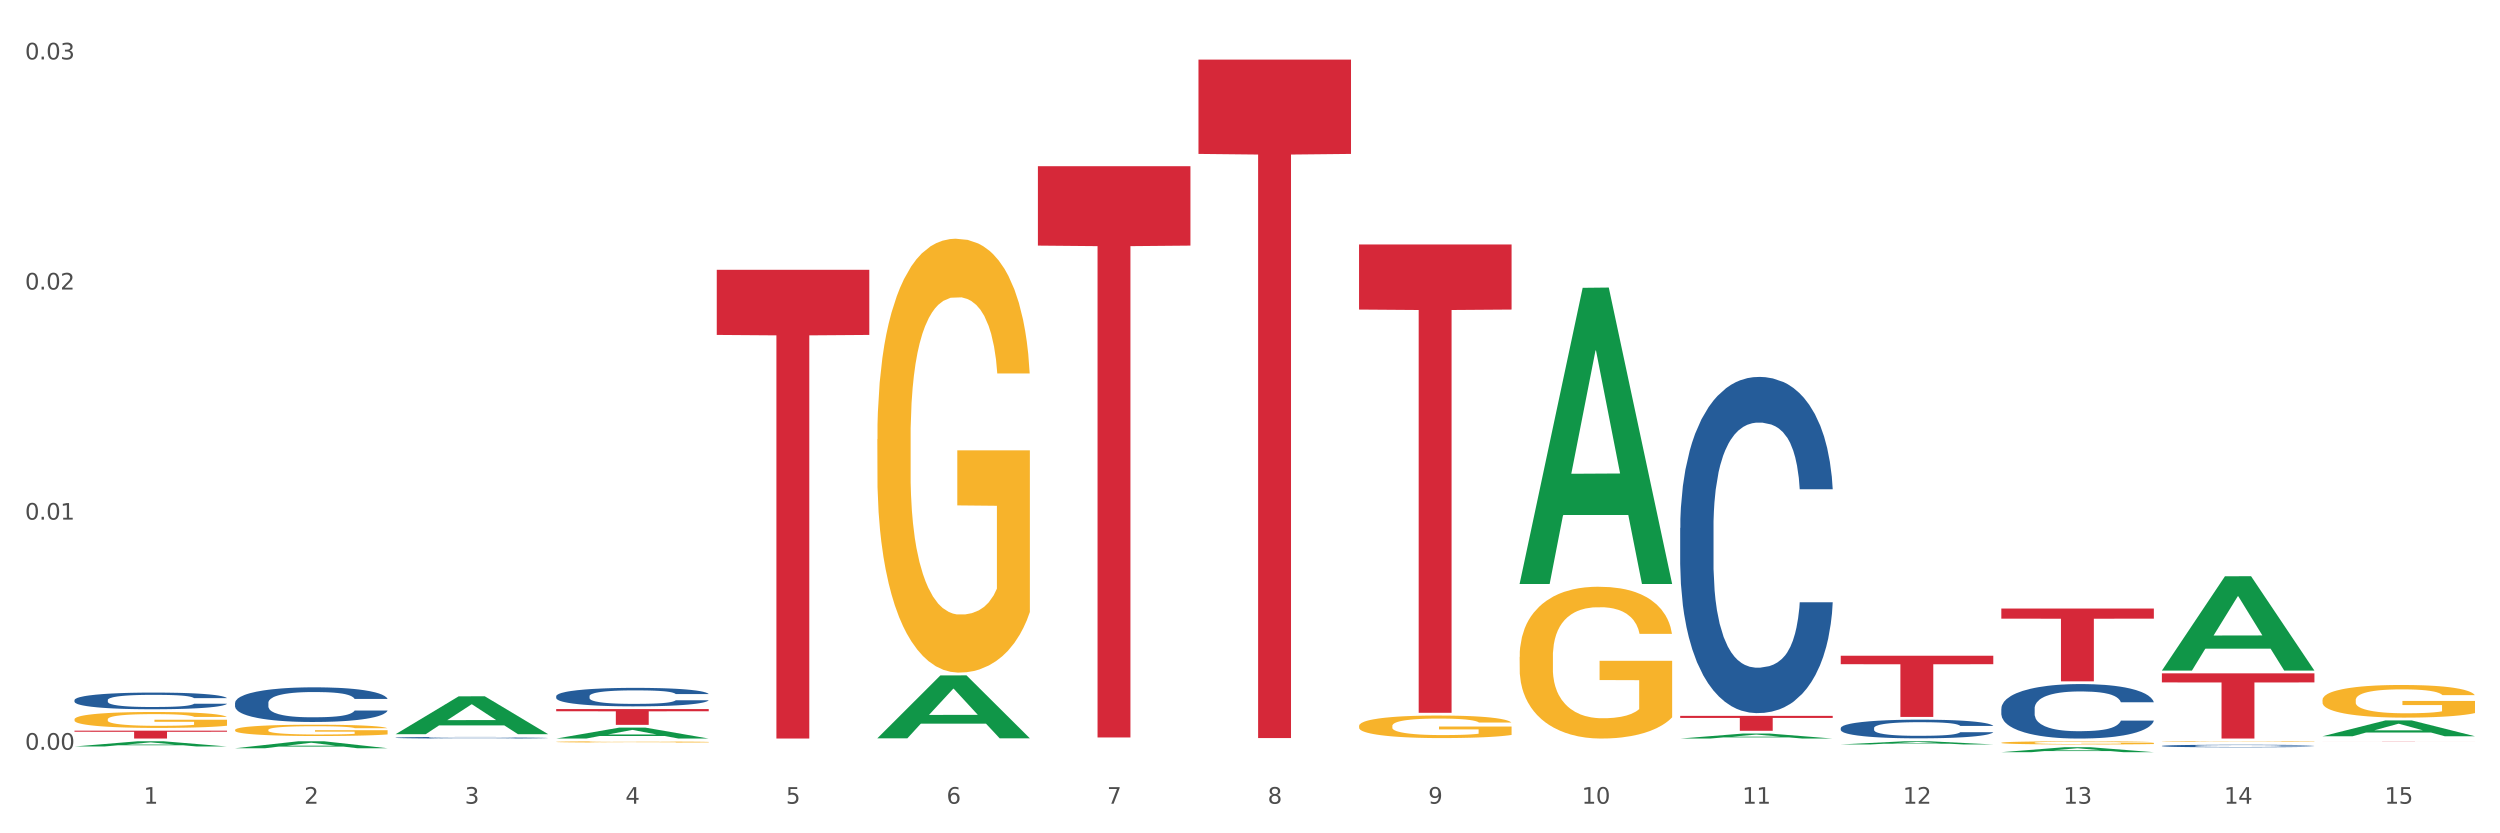 <?xml version="1.0" encoding="utf-8" standalone="no"?>
<!DOCTYPE svg PUBLIC "-//W3C//DTD SVG 1.1//EN"
  "http://www.w3.org/Graphics/SVG/1.1/DTD/svg11.dtd">
<svg xmlns:xlink="http://www.w3.org/1999/xlink" width="1080pt" height="360pt" viewBox="0 0 1080 360" xmlns="http://www.w3.org/2000/svg" version="1.1">
 <rect x="0" y="0" width="1080" height="360" fill="#333333" stroke="none"/>
 <defs>
  <style type="text/css">*{stroke-linejoin: round; stroke-linecap: butt}</style>
 </defs>
 <g id="figure_1">
  <g id="patch_1">
   <path d="M 0 360 
L 1080 360 
L 1080 0 
L 0 0 
z
" style="fill: #ffffff; stroke: #ffffff; stroke-linejoin: miter"/>
  </g>
  <g id="axes_1">
   <g id="matplotlib.axis_1">
    <g id="xtick_1">
     <g id="text_1">
      <!-- 1 -->
      <g style="fill: #4d4d4d" transform="translate(62.07 347.204) scale(0.096 -0.096)">
       <defs>
        <path id="DejaVuSans-31" d="M 794 531 
L 1825 531 
L 1825 4091 
L 703 3866 
L 703 4441 
L 1819 4666 
L 2450 4666 
L 2450 531 
L 3481 531 
L 3481 0 
L 794 0 
L 794 531 
z
" transform="scale(0.016)"/>
       </defs>
       <use xlink:href="#DejaVuSans-31"/>
      </g>
     </g>
    </g>
    <g id="xtick_2">
     <g id="text_2">
      <!-- 2 -->
      <g style="fill: #4d4d4d" transform="translate(131.436 347.204) scale(0.096 -0.096)">
       <defs>
        <path id="DejaVuSans-32" d="M 1228 531 
L 3431 531 
L 3431 0 
L 469 0 
L 469 531 
Q 828 903 1448 1529 
Q 2069 2156 2228 2338 
Q 2531 2678 2651 2914 
Q 2772 3150 2772 3378 
Q 2772 3750 2511 3984 
Q 2250 4219 1831 4219 
Q 1534 4219 1204 4116 
Q 875 4013 500 3803 
L 500 4441 
Q 881 4594 1212 4672 
Q 1544 4750 1819 4750 
Q 2544 4750 2975 4387 
Q 3406 4025 3406 3419 
Q 3406 3131 3298 2873 
Q 3191 2616 2906 2266 
Q 2828 2175 2409 1742 
Q 1991 1309 1228 531 
z
" transform="scale(0.016)"/>
       </defs>
       <use xlink:href="#DejaVuSans-32"/>
      </g>
     </g>
    </g>
    <g id="xtick_3">
     <g id="text_3">
      <!-- 3 -->
      <g style="fill: #4d4d4d" transform="translate(200.802 347.204) scale(0.096 -0.096)">
       <defs>
        <path id="DejaVuSans-33" d="M 2597 2516 
Q 3050 2419 3304 2112 
Q 3559 1806 3559 1356 
Q 3559 666 3084 287 
Q 2609 -91 1734 -91 
Q 1441 -91 1130 -33 
Q 819 25 488 141 
L 488 750 
Q 750 597 1062 519 
Q 1375 441 1716 441 
Q 2309 441 2620 675 
Q 2931 909 2931 1356 
Q 2931 1769 2642 2001 
Q 2353 2234 1838 2234 
L 1294 2234 
L 1294 2753 
L 1863 2753 
Q 2328 2753 2575 2939 
Q 2822 3125 2822 3475 
Q 2822 3834 2567 4026 
Q 2313 4219 1838 4219 
Q 1578 4219 1281 4162 
Q 984 4106 628 3988 
L 628 4550 
Q 988 4650 1302 4700 
Q 1616 4750 1894 4750 
Q 2613 4750 3031 4423 
Q 3450 4097 3450 3541 
Q 3450 3153 3228 2886 
Q 3006 2619 2597 2516 
z
" transform="scale(0.016)"/>
       </defs>
       <use xlink:href="#DejaVuSans-33"/>
      </g>
     </g>
    </g>
    <g id="xtick_4">
     <g id="text_4">
      <!-- 4 -->
      <g style="fill: #4d4d4d" transform="translate(270.169 347.204) scale(0.096 -0.096)">
       <defs>
        <path id="DejaVuSans-34" d="M 2419 4116 
L 825 1625 
L 2419 1625 
L 2419 4116 
z
M 2253 4666 
L 3047 4666 
L 3047 1625 
L 3713 1625 
L 3713 1100 
L 3047 1100 
L 3047 0 
L 2419 0 
L 2419 1100 
L 313 1100 
L 313 1709 
L 2253 4666 
z
" transform="scale(0.016)"/>
       </defs>
       <use xlink:href="#DejaVuSans-34"/>
      </g>
     </g>
    </g>
    <g id="xtick_5">
     <g id="text_5">
      <!-- 5 -->
      <g style="fill: #4d4d4d" transform="translate(339.535 347.204) scale(0.096 -0.096)">
       <defs>
        <path id="DejaVuSans-35" d="M 691 4666 
L 3169 4666 
L 3169 4134 
L 1269 4134 
L 1269 2991 
Q 1406 3038 1543 3061 
Q 1681 3084 1819 3084 
Q 2600 3084 3056 2656 
Q 3513 2228 3513 1497 
Q 3513 744 3044 326 
Q 2575 -91 1722 -91 
Q 1428 -91 1123 -41 
Q 819 9 494 109 
L 494 744 
Q 775 591 1075 516 
Q 1375 441 1709 441 
Q 2250 441 2565 725 
Q 2881 1009 2881 1497 
Q 2881 1984 2565 2268 
Q 2250 2553 1709 2553 
Q 1456 2553 1204 2497 
Q 953 2441 691 2322 
L 691 4666 
z
" transform="scale(0.016)"/>
       </defs>
       <use xlink:href="#DejaVuSans-35"/>
      </g>
     </g>
    </g>
    <g id="xtick_6">
     <g id="text_6">
      <!-- 6 -->
      <g style="fill: #4d4d4d" transform="translate(408.901 347.204) scale(0.096 -0.096)">
       <defs>
        <path id="DejaVuSans-36" d="M 2113 2584 
Q 1688 2584 1439 2293 
Q 1191 2003 1191 1497 
Q 1191 994 1439 701 
Q 1688 409 2113 409 
Q 2538 409 2786 701 
Q 3034 994 3034 1497 
Q 3034 2003 2786 2293 
Q 2538 2584 2113 2584 
z
M 3366 4563 
L 3366 3988 
Q 3128 4100 2886 4159 
Q 2644 4219 2406 4219 
Q 1781 4219 1451 3797 
Q 1122 3375 1075 2522 
Q 1259 2794 1537 2939 
Q 1816 3084 2150 3084 
Q 2853 3084 3261 2657 
Q 3669 2231 3669 1497 
Q 3669 778 3244 343 
Q 2819 -91 2113 -91 
Q 1303 -91 875 529 
Q 447 1150 447 2328 
Q 447 3434 972 4092 
Q 1497 4750 2381 4750 
Q 2619 4750 2861 4703 
Q 3103 4656 3366 4563 
z
" transform="scale(0.016)"/>
       </defs>
       <use xlink:href="#DejaVuSans-36"/>
      </g>
     </g>
    </g>
    <g id="xtick_7">
     <g id="text_7">
      <!-- 7 -->
      <g style="fill: #4d4d4d" transform="translate(478.267 347.204) scale(0.096 -0.096)">
       <defs>
        <path id="DejaVuSans-37" d="M 525 4666 
L 3525 4666 
L 3525 4397 
L 1831 0 
L 1172 0 
L 2766 4134 
L 525 4134 
L 525 4666 
z
" transform="scale(0.016)"/>
       </defs>
       <use xlink:href="#DejaVuSans-37"/>
      </g>
     </g>
    </g>
    <g id="xtick_8">
     <g id="text_8">
      <!-- 8 -->
      <g style="fill: #4d4d4d" transform="translate(547.634 347.204) scale(0.096 -0.096)">
       <defs>
        <path id="DejaVuSans-38" d="M 2034 2216 
Q 1584 2216 1326 1975 
Q 1069 1734 1069 1313 
Q 1069 891 1326 650 
Q 1584 409 2034 409 
Q 2484 409 2743 651 
Q 3003 894 3003 1313 
Q 3003 1734 2745 1975 
Q 2488 2216 2034 2216 
z
M 1403 2484 
Q 997 2584 770 2862 
Q 544 3141 544 3541 
Q 544 4100 942 4425 
Q 1341 4750 2034 4750 
Q 2731 4750 3128 4425 
Q 3525 4100 3525 3541 
Q 3525 3141 3298 2862 
Q 3072 2584 2669 2484 
Q 3125 2378 3379 2068 
Q 3634 1759 3634 1313 
Q 3634 634 3220 271 
Q 2806 -91 2034 -91 
Q 1263 -91 848 271 
Q 434 634 434 1313 
Q 434 1759 690 2068 
Q 947 2378 1403 2484 
z
M 1172 3481 
Q 1172 3119 1398 2916 
Q 1625 2713 2034 2713 
Q 2441 2713 2670 2916 
Q 2900 3119 2900 3481 
Q 2900 3844 2670 4047 
Q 2441 4250 2034 4250 
Q 1625 4250 1398 4047 
Q 1172 3844 1172 3481 
z
" transform="scale(0.016)"/>
       </defs>
       <use xlink:href="#DejaVuSans-38"/>
      </g>
     </g>
    </g>
    <g id="xtick_9">
     <g id="text_9">
      <!-- 9 -->
      <g style="fill: #4d4d4d" transform="translate(617 347.204) scale(0.096 -0.096)">
       <defs>
        <path id="DejaVuSans-39" d="M 703 97 
L 703 672 
Q 941 559 1184 500 
Q 1428 441 1663 441 
Q 2288 441 2617 861 
Q 2947 1281 2994 2138 
Q 2813 1869 2534 1725 
Q 2256 1581 1919 1581 
Q 1219 1581 811 2004 
Q 403 2428 403 3163 
Q 403 3881 828 4315 
Q 1253 4750 1959 4750 
Q 2769 4750 3195 4129 
Q 3622 3509 3622 2328 
Q 3622 1225 3098 567 
Q 2575 -91 1691 -91 
Q 1453 -91 1209 -44 
Q 966 3 703 97 
z
M 1959 2075 
Q 2384 2075 2632 2365 
Q 2881 2656 2881 3163 
Q 2881 3666 2632 3958 
Q 2384 4250 1959 4250 
Q 1534 4250 1286 3958 
Q 1038 3666 1038 3163 
Q 1038 2656 1286 2365 
Q 1534 2075 1959 2075 
z
" transform="scale(0.016)"/>
       </defs>
       <use xlink:href="#DejaVuSans-39"/>
      </g>
     </g>
    </g>
    <g id="xtick_10">
     <g id="text_10">
      <!-- 10 -->
      <g style="fill: #4d4d4d" transform="translate(683.312 347.204) scale(0.096 -0.096)">
       <defs>
        <path id="DejaVuSans-30" d="M 2034 4250 
Q 1547 4250 1301 3770 
Q 1056 3291 1056 2328 
Q 1056 1369 1301 889 
Q 1547 409 2034 409 
Q 2525 409 2770 889 
Q 3016 1369 3016 2328 
Q 3016 3291 2770 3770 
Q 2525 4250 2034 4250 
z
M 2034 4750 
Q 2819 4750 3233 4129 
Q 3647 3509 3647 2328 
Q 3647 1150 3233 529 
Q 2819 -91 2034 -91 
Q 1250 -91 836 529 
Q 422 1150 422 2328 
Q 422 3509 836 4129 
Q 1250 4750 2034 4750 
z
" transform="scale(0.016)"/>
       </defs>
       <use xlink:href="#DejaVuSans-31"/>
       <use xlink:href="#DejaVuSans-30" transform="translate(63.623 0)"/>
      </g>
     </g>
    </g>
    <g id="xtick_11">
     <g id="text_11">
      <!-- 11 -->
      <g style="fill: #4d4d4d" transform="translate(752.678 347.204) scale(0.096 -0.096)">
       <use xlink:href="#DejaVuSans-31"/>
       <use xlink:href="#DejaVuSans-31" transform="translate(63.623 0)"/>
      </g>
     </g>
    </g>
    <g id="xtick_12">
     <g id="text_12">
      <!-- 12 -->
      <g style="fill: #4d4d4d" transform="translate(822.044 347.204) scale(0.096 -0.096)">
       <use xlink:href="#DejaVuSans-31"/>
       <use xlink:href="#DejaVuSans-32" transform="translate(63.623 0)"/>
      </g>
     </g>
    </g>
    <g id="xtick_13">
     <g id="text_13">
      <!-- 13 -->
      <g style="fill: #4d4d4d" transform="translate(891.411 347.204) scale(0.096 -0.096)">
       <use xlink:href="#DejaVuSans-31"/>
       <use xlink:href="#DejaVuSans-33" transform="translate(63.623 0)"/>
      </g>
     </g>
    </g>
    <g id="xtick_14">
     <g id="text_14">
      <!-- 14 -->
      <g style="fill: #4d4d4d" transform="translate(960.777 347.204) scale(0.096 -0.096)">
       <use xlink:href="#DejaVuSans-31"/>
       <use xlink:href="#DejaVuSans-34" transform="translate(63.623 0)"/>
      </g>
     </g>
    </g>
    <g id="xtick_15">
     <g id="text_15">
      <!-- 15 -->
      <g style="fill: #4d4d4d" transform="translate(1030.143 347.204) scale(0.096 -0.096)">
       <use xlink:href="#DejaVuSans-31"/>
       <use xlink:href="#DejaVuSans-35" transform="translate(63.623 0)"/>
      </g>
     </g>
    </g>
    <g id="xtick_16"/>
    <g id="xtick_17"/>
    <g id="xtick_18"/>
    <g id="xtick_19"/>
    <g id="xtick_20"/>
    <g id="xtick_21"/>
    <g id="xtick_22"/>
    <g id="xtick_23"/>
    <g id="xtick_24"/>
    <g id="xtick_25"/>
    <g id="xtick_26"/>
    <g id="xtick_27"/>
    <g id="xtick_28"/>
    <g id="xtick_29"/>
   </g>
   <g id="matplotlib.axis_2">
    <g id="ytick_1">
     <g id="text_16">
      <!-- 0.00 -->
      <g style="fill: #4d4d4d" transform="translate(10.8 323.882) scale(0.096 -0.096)">
       <defs>
        <path id="DejaVuSans-2e" d="M 684 794 
L 1344 794 
L 1344 0 
L 684 0 
L 684 794 
z
" transform="scale(0.016)"/>
       </defs>
       <use xlink:href="#DejaVuSans-30"/>
       <use xlink:href="#DejaVuSans-2e" transform="translate(63.623 0)"/>
       <use xlink:href="#DejaVuSans-30" transform="translate(95.41 0)"/>
       <use xlink:href="#DejaVuSans-30" transform="translate(159.033 0)"/>
      </g>
     </g>
    </g>
    <g id="ytick_2">
     <g id="text_17">
      <!-- 0.01 -->
      <g style="fill: #4d4d4d" transform="translate(10.8 224.481) scale(0.096 -0.096)">
       <use xlink:href="#DejaVuSans-30"/>
       <use xlink:href="#DejaVuSans-2e" transform="translate(63.623 0)"/>
       <use xlink:href="#DejaVuSans-30" transform="translate(95.41 0)"/>
       <use xlink:href="#DejaVuSans-31" transform="translate(159.033 0)"/>
      </g>
     </g>
    </g>
    <g id="ytick_3">
     <g id="text_18">
      <!-- 0.02 -->
      <g style="fill: #4d4d4d" transform="translate(10.8 125.081) scale(0.096 -0.096)">
       <use xlink:href="#DejaVuSans-30"/>
       <use xlink:href="#DejaVuSans-2e" transform="translate(63.623 0)"/>
       <use xlink:href="#DejaVuSans-30" transform="translate(95.41 0)"/>
       <use xlink:href="#DejaVuSans-32" transform="translate(159.033 0)"/>
      </g>
     </g>
    </g>
    <g id="ytick_4">
     <g id="text_19">
      <!-- 0.03 -->
      <g style="fill: #4d4d4d" transform="translate(10.8 25.68) scale(0.096 -0.096)">
       <use xlink:href="#DejaVuSans-30"/>
       <use xlink:href="#DejaVuSans-2e" transform="translate(63.623 0)"/>
       <use xlink:href="#DejaVuSans-30" transform="translate(95.41 0)"/>
       <use xlink:href="#DejaVuSans-33" transform="translate(159.033 0)"/>
      </g>
     </g>
    </g>
    <g id="ytick_5"/>
    <g id="ytick_6"/>
    <g id="ytick_7"/>
   </g>
   <g id="PolyCollection_1">
    <path d="M 1003.302 318.056 
L 1003.37 318.049 
L 1030.544 311.206 
L 1041.822 311.2 
L 1069.2 318.068 
L 1056.156 318.068 
L 1050.246 316.469 
L 1022.188 316.469 
L 1021.984 316.495 
L 1016.278 318.068 
L 1003.302 318.068 
L 1003.302 318.056 
L 1025.721 315.515 
L 1046.713 315.508 
L 1036.319 312.664 
L 1036.183 312.651 
L 1036.047 312.67 
L 1025.653 315.508 
L 1025.721 315.515 
L 1003.302 318.056 
z
" clip-path="url(#p93c59a946f)" style="fill: #109648"/>
    <path d="M 170.907 317.153 
L 170.975 317.137 
L 198.15 300.809 
L 209.427 300.793 
L 236.805 317.183 
L 223.762 317.183 
L 217.851 313.367 
L 189.794 313.367 
L 189.59 313.428 
L 183.883 317.183 
L 170.907 317.183 
L 170.907 317.153 
L 193.326 311.089 
L 214.319 311.074 
L 203.924 304.287 
L 203.788 304.256 
L 203.653 304.302 
L 193.258 311.074 
L 193.326 311.089 
L 170.907 317.153 
z
" clip-path="url(#p93c59a946f)" style="fill: #109648"/>
    <path d="M 101.541 323.24 
L 101.609 323.237 
L 128.784 320.237 
L 140.061 320.234 
L 167.439 323.246 
L 154.395 323.246 
L 148.485 322.544 
L 120.427 322.544 
L 120.224 322.556 
L 114.517 323.246 
L 101.541 323.246 
L 101.541 323.24 
L 123.96 322.126 
L 144.952 322.123 
L 134.558 320.876 
L 134.422 320.871 
L 134.286 320.879 
L 123.892 322.123 
L 123.96 322.126 
L 101.541 323.24 
z
" clip-path="url(#p93c59a946f)" style="fill: #109648"/>
    <path d="M 32.175 322.476 
L 32.243 322.474 
L 59.417 320.236 
L 70.695 320.234 
L 98.073 322.481 
L 85.029 322.481 
L 79.119 321.958 
L 51.061 321.958 
L 50.857 321.966 
L 45.151 322.481 
L 32.175 322.481 
L 32.175 322.476 
L 54.594 321.645 
L 75.586 321.643 
L 65.192 320.713 
L 65.056 320.709 
L 64.92 320.715 
L 54.526 321.643 
L 54.594 321.645 
L 32.175 322.476 
z
" clip-path="url(#p93c59a946f)" style="fill: #109648"/>
    <path d="M 240.274 319.048 
L 240.342 319.043 
L 267.516 314.329 
L 278.793 314.325 
L 306.172 319.056 
L 293.128 319.056 
L 287.217 317.955 
L 259.16 317.955 
L 258.956 317.972 
L 253.249 319.056 
L 240.274 319.056 
L 240.274 319.048 
L 262.693 317.297 
L 283.685 317.293 
L 273.291 315.333 
L 273.155 315.324 
L 273.019 315.338 
L 262.625 317.293 
L 262.693 317.297 
L 240.274 319.048 
z
" clip-path="url(#p93c59a946f)" style="fill: #109648"/>
    <path d="M 32.175 315.648 
L 98.073 315.648 
L 98.073 316.122 
L 72.151 316.125 
L 72.151 319.056 
L 57.941 319.056 
L 57.941 316.125 
L 32.175 316.122 
L 32.175 315.651 
L 32.175 315.648 
z
" clip-path="url(#p93c59a946f)" style="fill: #d62839"/>
    <path d="M 309.64 116.548 
L 375.538 116.548 
L 375.538 144.687 
L 349.616 144.877 
L 349.616 319.036 
L 335.406 319.036 
L 335.406 144.877 
L 309.64 144.687 
L 309.64 116.738 
L 309.64 116.548 
z
" clip-path="url(#p93c59a946f)" style="fill: #d62839"/>
    <path d="M 240.274 306.33 
L 306.172 306.33 
L 306.172 307.277 
L 280.25 307.284 
L 280.25 313.147 
L 266.039 313.147 
L 266.039 307.284 
L 240.274 307.277 
L 240.274 306.337 
L 240.274 306.33 
z
" clip-path="url(#p93c59a946f)" style="fill: #d62839"/>
    <path d="M 1003.302 302.43 
L 1003.38 302.417 
L 1003.38 301.953 
L 1003.535 301.554 
L 1004.314 300.587 
L 1005.481 299.788 
L 1006.336 299.363 
L 1007.192 299.015 
L 1008.204 298.667 
L 1009.448 298.306 
L 1011.705 297.777 
L 1013.105 297.507 
L 1014.817 297.223 
L 1017.929 296.811 
L 1020.185 296.578 
L 1022.519 296.385 
L 1026.331 296.153 
L 1028.821 296.05 
L 1031.466 295.973 
L 1034.656 295.921 
L 1037.068 295.908 
L 1042.358 295.947 
L 1046.871 296.063 
L 1049.049 296.153 
L 1051.85 296.308 
L 1053.328 296.411 
L 1055.74 296.617 
L 1058.23 296.888 
L 1059.942 297.12 
L 1062.509 297.558 
L 1064.454 297.996 
L 1066.244 298.538 
L 1067.177 298.911 
L 1067.877 299.259 
L 1068.5 299.659 
L 1069.122 300.291 
L 1055.118 300.291 
L 1054.573 299.839 
L 1053.717 299.414 
L 1052.473 299.002 
L 1051.383 298.744 
L 1049.516 298.422 
L 1047.805 298.215 
L 1046.015 298.061 
L 1043.837 297.932 
L 1042.125 297.867 
L 1039.713 297.816 
L 1034.967 297.829 
L 1031.777 297.932 
L 1029.599 298.061 
L 1028.199 298.177 
L 1026.954 298.306 
L 1025.553 298.486 
L 1023.919 298.757 
L 1022.752 299.002 
L 1021.585 299.311 
L 1020.652 299.62 
L 1019.796 299.981 
L 1019.096 300.368 
L 1018.551 300.768 
L 1018.084 301.257 
L 1017.695 302.069 
L 1017.695 303.835 
L 1017.851 304.235 
L 1018.24 304.763 
L 1018.707 305.163 
L 1019.485 305.64 
L 1020.185 305.962 
L 1021.508 306.426 
L 1022.986 306.813 
L 1024.153 307.058 
L 1025.32 307.264 
L 1027.343 307.547 
L 1029.599 307.779 
L 1031.544 307.921 
L 1034.189 308.05 
L 1035.979 308.102 
L 1037.535 308.127 
L 1041.347 308.127 
L 1044.07 308.089 
L 1047.104 307.998 
L 1049.438 307.882 
L 1051.383 307.741 
L 1053.562 307.509 
L 1054.962 307.29 
L 1054.962 304.596 
L 1037.846 304.583 
L 1037.846 302.791 
L 1069.2 302.791 
L 1069.2 308.05 
L 1067.877 308.321 
L 1066.399 308.566 
L 1064.843 308.785 
L 1062.509 309.055 
L 1059.708 309.313 
L 1057.219 309.494 
L 1054.573 309.648 
L 1051.461 309.79 
L 1047.416 309.919 
L 1044.926 309.971 
L 1041.814 310.009 
L 1038.157 310.022 
L 1034.967 309.996 
L 1031.855 309.932 
L 1028.588 309.816 
L 1025.398 309.648 
L 1022.986 309.481 
L 1020.574 309.274 
L 1018.007 309.004 
L 1015.984 308.746 
L 1014.428 308.514 
L 1012.716 308.218 
L 1010.849 307.831 
L 1009.448 307.483 
L 1008.204 307.122 
L 1006.881 306.658 
L 1005.947 306.258 
L 1005.014 305.756 
L 1004.469 305.382 
L 1003.847 304.802 
L 1003.38 303.99 
L 1003.302 302.43 
z
" clip-path="url(#p93c59a946f)" style="fill: #f7b32b"/>
    <path d="M 379.006 318.91 
L 379.074 318.884 
L 406.248 291.778 
L 417.526 291.753 
L 444.904 318.961 
L 431.86 318.961 
L 425.95 312.625 
L 397.892 312.625 
L 397.689 312.727 
L 391.982 318.961 
L 379.006 318.961 
L 379.006 318.91 
L 401.425 308.844 
L 422.417 308.818 
L 412.023 297.552 
L 411.887 297.501 
L 411.751 297.577 
L 401.357 308.818 
L 401.425 308.844 
L 379.006 318.91 
z
" clip-path="url(#p93c59a946f)" style="fill: #109648"/>
    <path d="M 240.274 320.488 
L 240.351 320.487 
L 240.351 320.469 
L 240.507 320.454 
L 241.285 320.416 
L 242.452 320.385 
L 243.308 320.369 
L 244.164 320.355 
L 245.175 320.342 
L 246.42 320.327 
L 248.676 320.307 
L 250.077 320.296 
L 251.788 320.285 
L 254.9 320.269 
L 257.157 320.26 
L 259.491 320.253 
L 263.303 320.244 
L 265.793 320.24 
L 268.438 320.237 
L 271.628 320.235 
L 274.04 320.234 
L 279.33 320.236 
L 283.843 320.24 
L 286.021 320.244 
L 288.822 320.25 
L 290.3 320.254 
L 292.712 320.262 
L 295.202 320.272 
L 296.913 320.281 
L 299.481 320.298 
L 301.426 320.315 
L 303.215 320.336 
L 304.149 320.351 
L 304.849 320.365 
L 305.471 320.38 
L 306.094 320.405 
L 292.089 320.405 
L 291.545 320.387 
L 290.689 320.371 
L 289.444 320.355 
L 288.355 320.345 
L 286.488 320.332 
L 284.776 320.324 
L 282.987 320.318 
L 280.808 320.313 
L 279.097 320.31 
L 276.685 320.308 
L 271.939 320.309 
L 268.749 320.313 
L 266.571 320.318 
L 265.17 320.322 
L 263.925 320.327 
L 262.525 320.334 
L 260.891 320.345 
L 259.724 320.355 
L 258.557 320.367 
L 257.623 320.379 
L 256.768 320.393 
L 256.067 320.408 
L 255.523 320.423 
L 255.056 320.442 
L 254.667 320.474 
L 254.667 320.542 
L 254.823 320.558 
L 255.212 320.578 
L 255.678 320.594 
L 256.456 320.612 
L 257.157 320.625 
L 258.479 320.643 
L 259.957 320.658 
L 261.124 320.668 
L 262.291 320.676 
L 264.314 320.687 
L 266.571 320.696 
L 268.516 320.701 
L 271.161 320.706 
L 272.95 320.708 
L 274.506 320.709 
L 278.319 320.709 
L 281.042 320.708 
L 284.076 320.704 
L 286.41 320.7 
L 288.355 320.694 
L 290.533 320.685 
L 291.934 320.677 
L 291.934 320.572 
L 274.818 320.571 
L 274.818 320.502 
L 306.172 320.502 
L 306.172 320.706 
L 304.849 320.717 
L 303.371 320.726 
L 301.815 320.735 
L 299.481 320.745 
L 296.68 320.755 
L 294.19 320.762 
L 291.545 320.768 
L 288.433 320.774 
L 284.387 320.779 
L 281.897 320.781 
L 278.785 320.782 
L 275.129 320.783 
L 271.939 320.782 
L 268.827 320.779 
L 265.559 320.775 
L 262.369 320.768 
L 259.957 320.762 
L 257.546 320.754 
L 254.978 320.743 
L 252.955 320.733 
L 251.399 320.724 
L 249.688 320.713 
L 247.82 320.698 
L 246.42 320.684 
L 245.175 320.67 
L 243.853 320.652 
L 242.919 320.636 
L 241.985 320.617 
L 241.441 320.602 
L 240.818 320.58 
L 240.351 320.548 
L 240.274 320.488 
z
" clip-path="url(#p93c59a946f)" style="fill: #f7b32b"/>
    <path d="M 587.105 105.615 
L 653.003 105.615 
L 653.003 133.731 
L 627.081 133.921 
L 627.081 307.937 
L 612.871 307.937 
L 612.871 133.921 
L 587.105 133.731 
L 587.105 105.805 
L 587.105 105.615 
z
" clip-path="url(#p93c59a946f)" style="fill: #d62839"/>
    <path d="M 933.936 290.89 
L 999.834 290.89 
L 999.834 294.804 
L 973.912 294.83 
L 973.912 319.056 
L 959.702 319.056 
L 959.702 294.83 
L 933.936 294.804 
L 933.936 290.916 
L 933.936 290.89 
z
" clip-path="url(#p93c59a946f)" style="fill: #d62839"/>
    <path d="M 864.57 262.889 
L 930.468 262.889 
L 930.468 267.259 
L 904.546 267.289 
L 904.546 294.337 
L 890.335 294.337 
L 890.335 267.289 
L 864.57 267.259 
L 864.57 262.918 
L 864.57 262.889 
z
" clip-path="url(#p93c59a946f)" style="fill: #d62839"/>
    <path d="M 795.203 283.263 
L 861.101 283.263 
L 861.101 286.939 
L 835.179 286.964 
L 835.179 309.714 
L 820.969 309.714 
L 820.969 286.964 
L 795.203 286.939 
L 795.203 283.288 
L 795.203 283.263 
z
" clip-path="url(#p93c59a946f)" style="fill: #d62839"/>
    <path d="M 725.837 309.251 
L 791.735 309.251 
L 791.735 310.148 
L 765.813 310.154 
L 765.813 315.7 
L 751.603 315.7 
L 751.603 310.154 
L 725.837 310.148 
L 725.837 309.257 
L 725.837 309.251 
z
" clip-path="url(#p93c59a946f)" style="fill: #d62839"/>
    <path d="M 1003.302 320.234 
L 1069.2 320.234 
L 1069.2 320.244 
L 1043.278 320.244 
L 1043.278 320.306 
L 1029.068 320.306 
L 1029.068 320.244 
L 1003.302 320.244 
L 1003.302 320.234 
L 1003.302 320.234 
z
" clip-path="url(#p93c59a946f)" style="fill: #d62839"/>
    <path d="M 101.541 315.332 
L 101.619 315.328 
L 101.619 315.167 
L 101.775 315.029 
L 102.553 314.694 
L 103.72 314.417 
L 104.575 314.27 
L 105.431 314.15 
L 106.443 314.029 
L 107.688 313.904 
L 109.944 313.721 
L 111.344 313.628 
L 113.056 313.529 
L 116.168 313.387 
L 118.424 313.306 
L 120.758 313.239 
L 124.57 313.159 
L 127.06 313.123 
L 129.705 313.096 
L 132.895 313.079 
L 135.307 313.074 
L 140.598 313.088 
L 145.11 313.128 
L 147.289 313.159 
L 150.089 313.213 
L 151.568 313.248 
L 153.979 313.32 
L 156.469 313.413 
L 158.181 313.494 
L 160.748 313.645 
L 162.693 313.797 
L 164.483 313.985 
L 165.416 314.114 
L 166.117 314.234 
L 166.739 314.373 
L 167.361 314.591 
L 153.357 314.591 
L 152.812 314.435 
L 151.957 314.288 
L 150.712 314.145 
L 149.623 314.056 
L 147.755 313.944 
L 146.044 313.873 
L 144.254 313.819 
L 142.076 313.775 
L 140.364 313.753 
L 137.952 313.735 
L 133.206 313.739 
L 130.017 313.775 
L 127.838 313.819 
L 126.438 313.86 
L 125.193 313.904 
L 123.792 313.967 
L 122.159 314.06 
L 120.992 314.145 
L 119.825 314.252 
L 118.891 314.359 
L 118.035 314.484 
L 117.335 314.618 
L 116.79 314.757 
L 116.324 314.926 
L 115.935 315.207 
L 115.935 315.819 
L 116.09 315.957 
L 116.479 316.14 
L 116.946 316.278 
L 117.724 316.443 
L 118.424 316.555 
L 119.747 316.716 
L 121.225 316.85 
L 122.392 316.934 
L 123.559 317.006 
L 125.582 317.104 
L 127.838 317.184 
L 129.783 317.233 
L 132.428 317.278 
L 134.218 317.296 
L 135.774 317.305 
L 139.586 317.305 
L 142.309 317.291 
L 145.343 317.26 
L 147.678 317.22 
L 149.623 317.171 
L 151.801 317.091 
L 153.201 317.015 
L 153.201 316.082 
L 136.085 316.078 
L 136.085 315.457 
L 167.439 315.457 
L 167.439 317.278 
L 166.117 317.372 
L 164.638 317.456 
L 163.082 317.532 
L 160.748 317.626 
L 157.947 317.715 
L 155.458 317.778 
L 152.812 317.831 
L 149.7 317.88 
L 145.655 317.925 
L 143.165 317.943 
L 140.053 317.956 
L 136.396 317.961 
L 133.206 317.952 
L 130.094 317.93 
L 126.827 317.889 
L 123.637 317.831 
L 121.225 317.773 
L 118.813 317.702 
L 116.246 317.608 
L 114.223 317.519 
L 112.667 317.439 
L 110.955 317.336 
L 109.088 317.202 
L 107.688 317.082 
L 106.443 316.957 
L 105.12 316.796 
L 104.186 316.658 
L 103.253 316.484 
L 102.708 316.354 
L 102.086 316.153 
L 101.619 315.872 
L 101.541 315.332 
z
" clip-path="url(#p93c59a946f)" style="fill: #f7b32b"/>
    <path d="M 379.006 189.741 
L 379.084 189.57 
L 379.084 183.407 
L 379.24 178.1 
L 380.018 165.26 
L 381.185 154.646 
L 382.04 148.996 
L 382.896 144.374 
L 383.908 139.752 
L 385.152 134.958 
L 387.409 127.939 
L 388.809 124.344 
L 390.521 120.578 
L 393.633 115.1 
L 395.889 112.018 
L 398.223 109.45 
L 402.035 106.369 
L 404.525 104.999 
L 407.17 103.972 
L 410.36 103.287 
L 412.772 103.116 
L 418.062 103.63 
L 422.575 105.171 
L 424.753 106.369 
L 427.554 108.423 
L 429.032 109.793 
L 431.444 112.532 
L 433.934 116.127 
L 435.646 119.209 
L 438.213 125.029 
L 440.158 130.85 
L 441.948 138.04 
L 442.881 143.005 
L 443.581 147.627 
L 444.204 152.934 
L 444.826 161.323 
L 430.822 161.323 
L 430.277 155.331 
L 429.422 149.681 
L 428.177 144.203 
L 427.087 140.779 
L 425.22 136.499 
L 423.509 133.76 
L 421.719 131.706 
L 419.541 129.994 
L 417.829 129.138 
L 415.417 128.453 
L 410.671 128.624 
L 407.481 129.994 
L 405.303 131.706 
L 403.903 133.247 
L 402.658 134.958 
L 401.257 137.355 
L 399.624 140.95 
L 398.456 144.203 
L 397.289 148.312 
L 396.356 152.42 
L 395.5 157.214 
L 394.8 162.35 
L 394.255 167.657 
L 393.788 174.162 
L 393.399 184.947 
L 393.399 208.401 
L 393.555 213.708 
L 393.944 220.727 
L 394.411 226.034 
L 395.189 232.368 
L 395.889 236.648 
L 397.212 242.811 
L 398.69 247.947 
L 399.857 251.2 
L 401.024 253.939 
L 403.047 257.705 
L 405.303 260.787 
L 407.248 262.67 
L 409.893 264.382 
L 411.683 265.067 
L 413.239 265.409 
L 417.051 265.409 
L 419.774 264.895 
L 422.808 263.697 
L 425.142 262.156 
L 427.087 260.273 
L 429.266 257.192 
L 430.666 254.281 
L 430.666 218.502 
L 413.55 218.33 
L 413.55 194.534 
L 444.904 194.534 
L 444.904 264.382 
L 443.581 267.977 
L 442.103 271.23 
L 440.547 274.14 
L 438.213 277.735 
L 435.412 281.159 
L 432.923 283.556 
L 430.277 285.61 
L 427.165 287.493 
L 423.12 289.205 
L 420.63 289.89 
L 417.518 290.404 
L 413.861 290.575 
L 410.671 290.232 
L 407.559 289.376 
L 404.292 287.836 
L 401.102 285.61 
L 398.69 283.385 
L 396.278 280.645 
L 393.711 277.05 
L 391.688 273.626 
L 390.132 270.545 
L 388.42 266.607 
L 386.553 261.472 
L 385.152 256.849 
L 383.908 252.056 
L 382.585 245.893 
L 381.651 240.586 
L 380.718 233.909 
L 380.173 228.945 
L 379.551 221.241 
L 379.084 210.455 
L 379.006 189.741 
z
" clip-path="url(#p93c59a946f)" style="fill: #f7b32b"/>
    <path d="M 32.175 310.763 
L 32.253 310.757 
L 32.253 310.53 
L 32.408 310.335 
L 33.186 309.863 
L 34.353 309.473 
L 35.209 309.265 
L 36.065 309.095 
L 37.076 308.925 
L 38.321 308.749 
L 40.578 308.491 
L 41.978 308.359 
L 43.69 308.22 
L 46.802 308.019 
L 49.058 307.905 
L 51.392 307.811 
L 55.204 307.698 
L 57.694 307.647 
L 60.339 307.61 
L 63.529 307.584 
L 65.941 307.578 
L 71.231 307.597 
L 75.744 307.654 
L 77.922 307.698 
L 80.723 307.773 
L 82.201 307.824 
L 84.613 307.924 
L 87.103 308.056 
L 88.815 308.17 
L 91.382 308.384 
L 93.327 308.598 
L 95.116 308.862 
L 96.05 309.045 
L 96.75 309.215 
L 97.373 309.41 
L 97.995 309.718 
L 83.991 309.718 
L 83.446 309.498 
L 82.59 309.29 
L 81.346 309.089 
L 80.256 308.963 
L 78.389 308.805 
L 76.677 308.705 
L 74.888 308.629 
L 72.71 308.566 
L 70.998 308.535 
L 68.586 308.51 
L 63.84 308.516 
L 60.65 308.566 
L 58.472 308.629 
L 57.071 308.686 
L 55.827 308.749 
L 54.426 308.837 
L 52.792 308.969 
L 51.625 309.089 
L 50.458 309.24 
L 49.525 309.391 
L 48.669 309.567 
L 47.969 309.756 
L 47.424 309.951 
L 46.957 310.19 
L 46.568 310.587 
L 46.568 311.449 
L 46.724 311.644 
L 47.113 311.902 
L 47.58 312.097 
L 48.358 312.33 
L 49.058 312.487 
L 50.381 312.714 
L 51.859 312.903 
L 53.026 313.022 
L 54.193 313.123 
L 56.216 313.262 
L 58.472 313.375 
L 60.417 313.444 
L 63.062 313.507 
L 64.852 313.532 
L 66.408 313.545 
L 70.22 313.545 
L 72.943 313.526 
L 75.977 313.482 
L 78.311 313.425 
L 80.256 313.356 
L 82.435 313.243 
L 83.835 313.136 
L 83.835 311.82 
L 66.719 311.814 
L 66.719 310.939 
L 98.073 310.939 
L 98.073 313.507 
L 96.75 313.639 
L 95.272 313.759 
L 93.716 313.866 
L 91.382 313.998 
L 88.581 314.124 
L 86.091 314.212 
L 83.446 314.288 
L 80.334 314.357 
L 76.288 314.42 
L 73.799 314.445 
L 70.687 314.464 
L 67.03 314.47 
L 63.84 314.458 
L 60.728 314.426 
L 57.461 314.369 
L 54.271 314.288 
L 51.859 314.206 
L 49.447 314.105 
L 46.879 313.973 
L 44.857 313.847 
L 43.301 313.734 
L 41.589 313.589 
L 39.722 313.4 
L 38.321 313.23 
L 37.076 313.054 
L 35.754 312.827 
L 34.82 312.632 
L 33.887 312.387 
L 33.342 312.204 
L 32.72 311.921 
L 32.253 311.524 
L 32.175 310.763 
z
" clip-path="url(#p93c59a946f)" style="fill: #f7b32b"/>
    <path d="M 656.471 283.776 
L 656.549 283.716 
L 656.549 281.56 
L 656.704 279.703 
L 657.482 275.21 
L 658.649 271.496 
L 659.505 269.52 
L 660.361 267.902 
L 661.372 266.285 
L 662.617 264.608 
L 664.874 262.152 
L 666.274 260.894 
L 667.986 259.577 
L 671.098 257.66 
L 673.354 256.582 
L 675.688 255.683 
L 679.5 254.605 
L 681.99 254.126 
L 684.635 253.766 
L 687.825 253.527 
L 690.237 253.467 
L 695.527 253.646 
L 700.04 254.186 
L 702.218 254.605 
L 705.019 255.324 
L 706.497 255.803 
L 708.909 256.761 
L 711.399 258.019 
L 713.111 259.097 
L 715.678 261.134 
L 717.623 263.17 
L 719.412 265.686 
L 720.346 267.423 
L 721.046 269.041 
L 721.669 270.897 
L 722.291 273.833 
L 708.287 273.833 
L 707.742 271.736 
L 706.886 269.759 
L 705.642 267.843 
L 704.552 266.645 
L 702.685 265.147 
L 700.973 264.189 
L 699.184 263.47 
L 697.006 262.871 
L 695.294 262.571 
L 692.882 262.332 
L 688.136 262.392 
L 684.946 262.871 
L 682.768 263.47 
L 681.367 264.009 
L 680.123 264.608 
L 678.722 265.447 
L 677.088 266.705 
L 675.921 267.843 
L 674.754 269.28 
L 673.821 270.718 
L 672.965 272.395 
L 672.265 274.192 
L 671.72 276.049 
L 671.253 278.325 
L 670.864 282.099 
L 670.864 290.305 
L 671.02 292.162 
L 671.409 294.618 
L 671.876 296.474 
L 672.654 298.691 
L 673.354 300.188 
L 674.677 302.345 
L 676.155 304.142 
L 677.322 305.28 
L 678.489 306.238 
L 680.512 307.556 
L 682.768 308.634 
L 684.713 309.293 
L 687.358 309.892 
L 689.148 310.131 
L 690.704 310.251 
L 694.516 310.251 
L 697.239 310.072 
L 700.273 309.652 
L 702.607 309.113 
L 704.552 308.454 
L 706.731 307.376 
L 708.131 306.358 
L 708.131 293.839 
L 691.015 293.779 
L 691.015 285.453 
L 722.369 285.453 
L 722.369 309.892 
L 721.046 311.15 
L 719.568 312.288 
L 718.012 313.306 
L 715.678 314.564 
L 712.877 315.762 
L 710.387 316.601 
L 707.742 317.319 
L 704.63 317.978 
L 700.584 318.577 
L 698.095 318.817 
L 694.983 318.997 
L 691.326 319.056 
L 688.136 318.937 
L 685.024 318.637 
L 681.756 318.098 
L 678.567 317.319 
L 676.155 316.541 
L 673.743 315.582 
L 671.175 314.324 
L 669.153 313.126 
L 667.597 312.048 
L 665.885 310.671 
L 664.018 308.874 
L 662.617 307.256 
L 661.372 305.579 
L 660.05 303.423 
L 659.116 301.566 
L 658.183 299.23 
L 657.638 297.493 
L 657.016 294.797 
L 656.549 291.024 
L 656.471 283.776 
z
" clip-path="url(#p93c59a946f)" style="fill: #f7b32b"/>
    <path d="M 587.105 313.614 
L 587.183 313.605 
L 587.183 313.285 
L 587.338 313.009 
L 588.116 312.342 
L 589.283 311.791 
L 590.139 311.498 
L 590.995 311.258 
L 592.006 311.017 
L 593.251 310.768 
L 595.507 310.404 
L 596.908 310.217 
L 598.619 310.022 
L 601.731 309.737 
L 603.988 309.577 
L 606.322 309.444 
L 610.134 309.283 
L 612.624 309.212 
L 615.269 309.159 
L 618.459 309.123 
L 620.871 309.115 
L 626.161 309.141 
L 630.674 309.221 
L 632.852 309.283 
L 635.653 309.39 
L 637.131 309.461 
L 639.543 309.604 
L 642.033 309.79 
L 643.744 309.95 
L 646.312 310.253 
L 648.257 310.555 
L 650.046 310.929 
L 650.98 311.186 
L 651.68 311.426 
L 652.302 311.702 
L 652.925 312.138 
L 638.921 312.138 
L 638.376 311.827 
L 637.52 311.533 
L 636.275 311.249 
L 635.186 311.071 
L 633.319 310.848 
L 631.607 310.706 
L 629.818 310.6 
L 627.639 310.511 
L 625.928 310.466 
L 623.516 310.431 
L 618.77 310.439 
L 615.58 310.511 
L 613.402 310.6 
L 612.001 310.68 
L 610.756 310.768 
L 609.356 310.893 
L 607.722 311.08 
L 606.555 311.249 
L 605.388 311.462 
L 604.455 311.675 
L 603.599 311.924 
L 602.898 312.191 
L 602.354 312.467 
L 601.887 312.805 
L 601.498 313.365 
L 601.498 314.583 
L 601.654 314.859 
L 602.043 315.223 
L 602.509 315.499 
L 603.287 315.828 
L 603.988 316.05 
L 605.31 316.371 
L 606.789 316.637 
L 607.956 316.806 
L 609.123 316.948 
L 611.145 317.144 
L 613.402 317.304 
L 615.347 317.402 
L 617.992 317.491 
L 619.781 317.526 
L 621.337 317.544 
L 625.15 317.544 
L 627.873 317.518 
L 630.907 317.455 
L 633.241 317.375 
L 635.186 317.278 
L 637.365 317.117 
L 638.765 316.966 
L 638.765 315.108 
L 621.649 315.099 
L 621.649 313.863 
L 653.003 313.863 
L 653.003 317.491 
L 651.68 317.678 
L 650.202 317.847 
L 648.646 317.998 
L 646.312 318.185 
L 643.511 318.362 
L 641.021 318.487 
L 638.376 318.594 
L 635.264 318.691 
L 631.218 318.78 
L 628.729 318.816 
L 625.617 318.843 
L 621.96 318.851 
L 618.77 318.834 
L 615.658 318.789 
L 612.39 318.709 
L 609.2 318.594 
L 606.789 318.478 
L 604.377 318.336 
L 601.809 318.149 
L 599.786 317.971 
L 598.23 317.811 
L 596.519 317.607 
L 594.652 317.34 
L 593.251 317.1 
L 592.006 316.851 
L 590.684 316.531 
L 589.75 316.255 
L 588.816 315.908 
L 588.272 315.65 
L 587.649 315.25 
L 587.183 314.69 
L 587.105 313.614 
z
" clip-path="url(#p93c59a946f)" style="fill: #f7b32b"/>
    <path d="M 864.57 306.092 
L 864.648 306.071 
L 864.648 305.469 
L 864.881 304.652 
L 865.738 303.147 
L 866.829 302.008 
L 868.698 300.675 
L 869.711 300.116 
L 871.035 299.492 
L 873.761 298.482 
L 876.877 297.622 
L 879.058 297.149 
L 880.694 296.848 
L 884.355 296.31 
L 886.458 296.074 
L 888.639 295.88 
L 890.508 295.751 
L 893.624 295.601 
L 896.117 295.536 
L 898.999 295.515 
L 901.413 295.536 
L 904.607 295.622 
L 909.281 295.88 
L 911.072 296.031 
L 913.487 296.289 
L 915.979 296.633 
L 918.005 296.977 
L 920.341 297.471 
L 922.756 298.116 
L 925.093 298.933 
L 926.729 299.686 
L 928.053 300.481 
L 929.221 301.449 
L 930.078 302.502 
L 930.468 303.383 
L 916.213 303.383 
L 915.824 302.588 
L 915.045 301.728 
L 914.266 301.148 
L 913.409 300.675 
L 912.085 300.137 
L 910.916 299.793 
L 908.969 299.385 
L 907.177 299.127 
L 905.697 298.976 
L 903.906 298.847 
L 900.089 298.718 
L 897.363 298.718 
L 895.649 298.761 
L 893.546 298.869 
L 891.754 299.019 
L 889.651 299.277 
L 888.016 299.557 
L 886.38 299.922 
L 885.445 300.18 
L 884.043 300.653 
L 883.108 301.04 
L 881.862 301.707 
L 881.161 302.18 
L 879.915 303.405 
L 879.369 304.308 
L 879.136 304.931 
L 878.98 305.619 
L 878.98 308.973 
L 879.447 310.478 
L 879.837 311.123 
L 880.46 311.854 
L 881.628 312.8 
L 883.342 313.725 
L 885.134 314.391 
L 886.614 314.8 
L 888.016 315.101 
L 889.418 315.337 
L 891.131 315.552 
L 892.533 315.681 
L 894.637 315.81 
L 897.129 315.875 
L 899.076 315.875 
L 903.049 315.767 
L 904.841 315.66 
L 906.554 315.509 
L 908.424 315.273 
L 909.904 315.015 
L 910.76 314.821 
L 912.163 314.413 
L 913.253 313.983 
L 914.188 313.488 
L 914.811 313.058 
L 915.512 312.413 
L 916.057 311.682 
L 916.213 311.295 
L 930.468 311.295 
L 930.156 312.069 
L 929.611 312.822 
L 928.52 313.832 
L 927.663 314.413 
L 926.339 315.122 
L 924.937 315.724 
L 922.99 316.391 
L 921.198 316.885 
L 919.329 317.315 
L 917.304 317.702 
L 913.643 318.239 
L 912.318 318.39 
L 909.514 318.648 
L 907.333 318.798 
L 904.14 318.949 
L 900.868 319.035 
L 897.441 319.056 
L 894.403 319.013 
L 891.053 318.884 
L 888.95 318.755 
L 886.614 318.562 
L 883.887 318.261 
L 881.317 317.895 
L 878.902 317.465 
L 876.643 316.971 
L 874.54 316.412 
L 871.814 315.488 
L 869.789 314.585 
L 868.309 313.746 
L 867.296 313.037 
L 866.283 312.134 
L 865.738 311.51 
L 864.881 310.005 
L 864.57 308.608 
L 864.57 306.092 
z
" clip-path="url(#p93c59a946f)" style="fill: #255c99"/>
    <path d="M 933.936 322.229 
L 934.014 322.228 
L 934.014 322.2 
L 934.247 322.161 
L 935.104 322.089 
L 936.195 322.035 
L 938.064 321.971 
L 939.077 321.944 
L 940.401 321.915 
L 943.127 321.866 
L 946.243 321.825 
L 948.424 321.803 
L 950.06 321.788 
L 953.721 321.763 
L 955.824 321.752 
L 958.005 321.742 
L 959.874 321.736 
L 962.99 321.729 
L 965.483 321.726 
L 968.365 321.725 
L 970.779 321.726 
L 973.973 321.73 
L 978.647 321.742 
L 980.438 321.75 
L 982.853 321.762 
L 985.346 321.778 
L 987.371 321.795 
L 989.708 321.818 
L 992.122 321.849 
L 994.459 321.888 
L 996.095 321.924 
L 997.419 321.962 
L 998.587 322.008 
L 999.444 322.058 
L 999.834 322.1 
L 985.579 322.1 
L 985.19 322.062 
L 984.411 322.021 
L 983.632 321.994 
L 982.775 321.971 
L 981.451 321.945 
L 980.283 321.929 
L 978.335 321.909 
L 976.544 321.897 
L 975.064 321.89 
L 973.272 321.884 
L 969.455 321.878 
L 966.729 321.878 
L 965.015 321.88 
L 962.912 321.885 
L 961.121 321.892 
L 959.018 321.904 
L 957.382 321.918 
L 955.746 321.935 
L 954.811 321.947 
L 953.409 321.97 
L 952.475 321.988 
L 951.228 322.02 
L 950.527 322.043 
L 949.281 322.101 
L 948.736 322.144 
L 948.502 322.174 
L 948.346 322.207 
L 948.346 322.367 
L 948.814 322.438 
L 949.203 322.469 
L 949.826 322.504 
L 950.995 322.549 
L 952.708 322.593 
L 954.5 322.625 
L 955.98 322.644 
L 957.382 322.659 
L 958.784 322.67 
L 960.498 322.68 
L 961.9 322.687 
L 964.003 322.693 
L 966.495 322.696 
L 968.443 322.696 
L 972.415 322.691 
L 974.207 322.685 
L 975.92 322.678 
L 977.79 322.667 
L 979.27 322.655 
L 980.127 322.646 
L 981.529 322.626 
L 982.619 322.606 
L 983.554 322.582 
L 984.177 322.561 
L 984.878 322.531 
L 985.423 322.496 
L 985.579 322.477 
L 999.834 322.477 
L 999.522 322.514 
L 998.977 322.55 
L 997.886 322.598 
L 997.03 322.626 
L 995.705 322.66 
L 994.303 322.689 
L 992.356 322.72 
L 990.564 322.744 
L 988.695 322.764 
L 986.67 322.783 
L 983.009 322.809 
L 981.685 322.816 
L 978.88 322.828 
L 976.699 322.835 
L 973.506 322.842 
L 970.234 322.846 
L 966.807 322.847 
L 963.769 322.845 
L 960.42 322.839 
L 958.317 322.833 
L 955.98 322.824 
L 953.253 322.81 
L 950.683 322.792 
L 948.268 322.772 
L 946.009 322.748 
L 943.906 322.721 
L 941.18 322.677 
L 939.155 322.634 
L 937.675 322.594 
L 936.662 322.56 
L 935.65 322.517 
L 935.104 322.488 
L 934.247 322.416 
L 933.936 322.349 
L 933.936 322.229 
z
" clip-path="url(#p93c59a946f)" style="fill: #255c99"/>
    <path d="M 795.203 314.519 
L 795.281 314.512 
L 795.281 314.305 
L 795.515 314.025 
L 796.372 313.509 
L 797.462 313.118 
L 799.332 312.661 
L 800.344 312.47 
L 801.669 312.256 
L 804.395 311.909 
L 807.511 311.614 
L 809.692 311.452 
L 811.327 311.349 
L 814.988 311.164 
L 817.092 311.083 
L 819.273 311.017 
L 821.142 310.973 
L 824.258 310.921 
L 826.75 310.899 
L 829.632 310.892 
L 832.047 310.899 
L 835.241 310.929 
L 839.914 311.017 
L 841.706 311.069 
L 844.121 311.157 
L 846.613 311.275 
L 848.638 311.393 
L 850.975 311.563 
L 853.39 311.784 
L 855.727 312.064 
L 857.362 312.322 
L 858.687 312.595 
L 859.855 312.927 
L 860.712 313.288 
L 861.101 313.59 
L 846.847 313.59 
L 846.457 313.317 
L 845.678 313.022 
L 844.899 312.823 
L 844.043 312.661 
L 842.718 312.477 
L 841.55 312.359 
L 839.603 312.219 
L 837.811 312.13 
L 836.331 312.079 
L 834.54 312.034 
L 830.723 311.99 
L 827.997 311.99 
L 826.283 312.005 
L 824.18 312.042 
L 822.388 312.093 
L 820.285 312.182 
L 818.649 312.278 
L 817.014 312.403 
L 816.079 312.492 
L 814.677 312.654 
L 813.742 312.787 
L 812.496 313.015 
L 811.795 313.177 
L 810.548 313.598 
L 810.003 313.907 
L 809.77 314.121 
L 809.614 314.357 
L 809.614 315.507 
L 810.081 316.023 
L 810.471 316.244 
L 811.094 316.495 
L 812.262 316.82 
L 813.976 317.137 
L 815.767 317.365 
L 817.247 317.505 
L 818.649 317.608 
L 820.051 317.69 
L 821.765 317.763 
L 823.167 317.808 
L 825.27 317.852 
L 827.763 317.874 
L 829.71 317.874 
L 833.683 317.837 
L 835.474 317.8 
L 837.188 317.749 
L 839.057 317.667 
L 840.537 317.579 
L 841.394 317.513 
L 842.796 317.373 
L 843.887 317.225 
L 844.822 317.056 
L 845.445 316.908 
L 846.146 316.687 
L 846.691 316.436 
L 846.847 316.303 
L 861.101 316.303 
L 860.79 316.569 
L 860.245 316.827 
L 859.154 317.173 
L 858.297 317.373 
L 856.973 317.616 
L 855.571 317.822 
L 853.624 318.051 
L 851.832 318.22 
L 849.963 318.368 
L 847.937 318.501 
L 844.276 318.685 
L 842.952 318.737 
L 840.148 318.825 
L 837.967 318.877 
L 834.773 318.928 
L 831.502 318.958 
L 828.074 318.965 
L 825.037 318.95 
L 821.687 318.906 
L 819.584 318.862 
L 817.247 318.796 
L 814.521 318.692 
L 811.951 318.567 
L 809.536 318.42 
L 807.277 318.25 
L 805.174 318.058 
L 802.448 317.741 
L 800.422 317.432 
L 798.942 317.144 
L 797.93 316.901 
L 796.917 316.591 
L 796.372 316.377 
L 795.515 315.861 
L 795.203 315.382 
L 795.203 314.519 
z
" clip-path="url(#p93c59a946f)" style="fill: #255c99"/>
    <path d="M 725.837 228.084 
L 725.915 227.952 
L 725.915 224.238 
L 726.149 219.197 
L 727.006 209.911 
L 728.096 202.881 
L 729.966 194.656 
L 730.978 191.207 
L 732.302 187.36 
L 735.029 181.126 
L 738.144 175.82 
L 740.325 172.901 
L 741.961 171.044 
L 745.622 167.728 
L 747.725 166.269 
L 749.906 165.075 
L 751.776 164.279 
L 754.891 163.35 
L 757.384 162.952 
L 760.266 162.82 
L 762.681 162.952 
L 765.874 163.483 
L 770.548 165.075 
L 772.34 166.003 
L 774.754 167.595 
L 777.247 169.718 
L 779.272 171.84 
L 781.609 174.891 
L 784.024 178.871 
L 786.36 183.911 
L 787.996 188.554 
L 789.32 193.462 
L 790.489 199.432 
L 791.346 205.932 
L 791.735 211.37 
L 777.481 211.37 
L 777.091 206.462 
L 776.312 201.156 
L 775.533 197.575 
L 774.676 194.656 
L 773.352 191.34 
L 772.184 189.217 
L 770.237 186.697 
L 768.445 185.105 
L 766.965 184.177 
L 765.173 183.381 
L 761.357 182.585 
L 758.63 182.585 
L 756.917 182.85 
L 754.814 183.513 
L 753.022 184.442 
L 750.919 186.034 
L 749.283 187.758 
L 747.647 190.013 
L 746.713 191.605 
L 745.311 194.524 
L 744.376 196.911 
L 743.13 201.023 
L 742.429 203.942 
L 741.182 211.503 
L 740.637 217.074 
L 740.403 220.921 
L 740.248 225.166 
L 740.248 245.86 
L 740.715 255.145 
L 741.104 259.125 
L 741.727 263.635 
L 742.896 269.472 
L 744.61 275.176 
L 746.401 279.288 
L 747.881 281.808 
L 749.283 283.666 
L 750.685 285.125 
L 752.399 286.451 
L 753.801 287.247 
L 755.904 288.043 
L 758.397 288.441 
L 760.344 288.441 
L 764.317 287.778 
L 766.108 287.115 
L 767.822 286.186 
L 769.691 284.727 
L 771.171 283.135 
L 772.028 281.941 
L 773.43 279.421 
L 774.521 276.768 
L 775.455 273.717 
L 776.079 271.064 
L 776.78 267.084 
L 777.325 262.574 
L 777.481 260.186 
L 791.735 260.186 
L 791.424 264.962 
L 790.878 269.604 
L 789.788 275.839 
L 788.931 279.421 
L 787.607 283.798 
L 786.205 287.512 
L 784.257 291.625 
L 782.466 294.676 
L 780.596 297.329 
L 778.571 299.716 
L 774.91 303.033 
L 773.586 303.961 
L 770.782 305.553 
L 768.601 306.482 
L 765.407 307.41 
L 762.136 307.941 
L 758.708 308.074 
L 755.67 307.808 
L 752.321 307.012 
L 750.218 306.216 
L 747.881 305.023 
L 745.155 303.165 
L 742.584 300.91 
L 740.17 298.257 
L 737.911 295.206 
L 735.808 291.757 
L 733.081 286.053 
L 731.056 280.482 
L 729.576 275.309 
L 728.563 270.931 
L 727.551 265.36 
L 727.006 261.513 
L 726.149 252.227 
L 725.837 243.605 
L 725.837 228.084 
z
" clip-path="url(#p93c59a946f)" style="fill: #255c99"/>
    <path d="M 170.907 318.674 
L 170.985 318.673 
L 170.985 318.655 
L 171.219 318.631 
L 172.076 318.587 
L 173.166 318.553 
L 175.036 318.514 
L 176.048 318.497 
L 177.373 318.479 
L 180.099 318.449 
L 183.215 318.423 
L 185.396 318.41 
L 187.031 318.401 
L 190.692 318.385 
L 192.796 318.378 
L 194.977 318.372 
L 196.846 318.368 
L 199.962 318.364 
L 202.454 318.362 
L 205.336 318.361 
L 207.751 318.362 
L 210.945 318.364 
L 215.618 318.372 
L 217.41 318.377 
L 219.825 318.384 
L 222.317 318.394 
L 224.342 318.404 
L 226.679 318.419 
L 229.094 318.438 
L 231.431 318.462 
L 233.066 318.484 
L 234.391 318.508 
L 235.559 318.536 
L 236.416 318.568 
L 236.805 318.594 
L 222.551 318.594 
L 222.161 318.57 
L 221.382 318.545 
L 220.604 318.528 
L 219.747 318.514 
L 218.422 318.498 
L 217.254 318.488 
L 215.307 318.476 
L 213.515 318.468 
L 212.035 318.463 
L 210.244 318.46 
L 206.427 318.456 
L 203.701 318.456 
L 201.987 318.457 
L 199.884 318.46 
L 198.092 318.465 
L 195.989 318.472 
L 194.353 318.481 
L 192.718 318.491 
L 191.783 318.499 
L 190.381 318.513 
L 189.446 318.524 
L 188.2 318.544 
L 187.499 318.558 
L 186.252 318.594 
L 185.707 318.621 
L 185.474 318.639 
L 185.318 318.66 
L 185.318 318.759 
L 185.785 318.803 
L 186.175 318.822 
L 186.798 318.844 
L 187.966 318.872 
L 189.68 318.899 
L 191.471 318.919 
L 192.951 318.931 
L 194.353 318.94 
L 195.755 318.947 
L 197.469 318.953 
L 198.871 318.957 
L 200.974 318.961 
L 203.467 318.962 
L 205.414 318.962 
L 209.387 318.959 
L 211.178 318.956 
L 212.892 318.952 
L 214.761 318.945 
L 216.241 318.937 
L 217.098 318.931 
L 218.5 318.919 
L 219.591 318.907 
L 220.526 318.892 
L 221.149 318.879 
L 221.85 318.86 
L 222.395 318.839 
L 222.551 318.827 
L 236.805 318.827 
L 236.494 318.85 
L 235.949 318.872 
L 234.858 318.902 
L 234.001 318.919 
L 232.677 318.94 
L 231.275 318.958 
L 229.328 318.978 
L 227.536 318.992 
L 225.667 319.005 
L 223.641 319.016 
L 219.98 319.032 
L 218.656 319.037 
L 215.852 319.044 
L 213.671 319.049 
L 210.477 319.053 
L 207.206 319.056 
L 203.779 319.056 
L 200.741 319.055 
L 197.391 319.051 
L 195.288 319.048 
L 192.951 319.042 
L 190.225 319.033 
L 187.655 319.022 
L 185.24 319.009 
L 182.981 318.995 
L 180.878 318.978 
L 178.152 318.951 
L 176.126 318.924 
L 174.646 318.9 
L 173.634 318.879 
L 172.621 318.852 
L 172.076 318.834 
L 171.219 318.789 
L 170.907 318.748 
L 170.907 318.674 
z
" clip-path="url(#p93c59a946f)" style="fill: #255c99"/>
    <path d="M 240.274 300.748 
L 240.352 300.74 
L 240.352 300.536 
L 240.585 300.258 
L 241.442 299.747 
L 242.533 299.36 
L 244.402 298.907 
L 245.415 298.717 
L 246.739 298.505 
L 249.465 298.162 
L 252.581 297.87 
L 254.762 297.709 
L 256.398 297.607 
L 260.059 297.424 
L 262.162 297.344 
L 264.343 297.278 
L 266.212 297.234 
L 269.328 297.183 
L 271.821 297.161 
L 274.703 297.154 
L 277.117 297.161 
L 280.311 297.19 
L 284.985 297.278 
L 286.776 297.329 
L 289.191 297.417 
L 291.683 297.534 
L 293.709 297.651 
L 296.045 297.819 
L 298.46 298.038 
L 300.797 298.315 
L 302.433 298.571 
L 303.757 298.841 
L 304.925 299.17 
L 305.782 299.528 
L 306.172 299.827 
L 291.917 299.827 
L 291.528 299.557 
L 290.749 299.265 
L 289.97 299.068 
L 289.113 298.907 
L 287.789 298.724 
L 286.62 298.607 
L 284.673 298.469 
L 282.881 298.381 
L 281.401 298.33 
L 279.61 298.286 
L 275.793 298.242 
L 273.067 298.242 
L 271.353 298.257 
L 269.25 298.293 
L 267.458 298.344 
L 265.355 298.432 
L 263.72 298.527 
L 262.084 298.651 
L 261.149 298.739 
L 259.747 298.9 
L 258.812 299.031 
L 257.566 299.258 
L 256.865 299.418 
L 255.619 299.835 
L 255.073 300.141 
L 254.84 300.353 
L 254.684 300.587 
L 254.684 301.726 
L 255.151 302.238 
L 255.541 302.457 
L 256.164 302.705 
L 257.332 303.027 
L 259.046 303.341 
L 260.838 303.567 
L 262.318 303.706 
L 263.72 303.808 
L 265.122 303.889 
L 266.835 303.962 
L 268.237 304.005 
L 270.341 304.049 
L 272.833 304.071 
L 274.78 304.071 
L 278.753 304.035 
L 280.545 303.998 
L 282.258 303.947 
L 284.128 303.867 
L 285.608 303.779 
L 286.465 303.713 
L 287.867 303.574 
L 288.957 303.428 
L 289.892 303.26 
L 290.515 303.114 
L 291.216 302.895 
L 291.761 302.647 
L 291.917 302.515 
L 306.172 302.515 
L 305.86 302.778 
L 305.315 303.034 
L 304.224 303.377 
L 303.367 303.574 
L 302.043 303.816 
L 300.641 304.02 
L 298.694 304.246 
L 296.902 304.414 
L 295.033 304.561 
L 293.008 304.692 
L 289.347 304.875 
L 288.022 304.926 
L 285.218 305.013 
L 283.037 305.065 
L 279.844 305.116 
L 276.572 305.145 
L 273.145 305.152 
L 270.107 305.138 
L 266.757 305.094 
L 264.654 305.05 
L 262.318 304.984 
L 259.591 304.882 
L 257.021 304.758 
L 254.606 304.612 
L 252.347 304.444 
L 250.244 304.254 
L 247.518 303.94 
L 245.493 303.633 
L 244.013 303.348 
L 243 303.107 
L 241.987 302.8 
L 241.442 302.588 
L 240.585 302.077 
L 240.274 301.602 
L 240.274 300.748 
z
" clip-path="url(#p93c59a946f)" style="fill: #255c99"/>
    <path d="M 101.541 303.652 
L 101.619 303.638 
L 101.619 303.255 
L 101.853 302.736 
L 102.71 301.779 
L 103.8 301.054 
L 105.67 300.206 
L 106.682 299.851 
L 108.006 299.454 
L 110.733 298.812 
L 113.848 298.265 
L 116.029 297.964 
L 117.665 297.773 
L 121.326 297.431 
L 123.429 297.28 
L 125.61 297.157 
L 127.48 297.075 
L 130.595 296.98 
L 133.088 296.938 
L 135.97 296.925 
L 138.385 296.938 
L 141.578 296.993 
L 146.252 297.157 
L 148.044 297.253 
L 150.458 297.417 
L 152.951 297.636 
L 154.976 297.855 
L 157.313 298.169 
L 159.728 298.579 
L 162.064 299.099 
L 163.7 299.577 
L 165.024 300.083 
L 166.193 300.698 
L 167.05 301.368 
L 167.439 301.929 
L 153.185 301.929 
L 152.795 301.423 
L 152.016 300.876 
L 151.237 300.507 
L 150.38 300.206 
L 149.056 299.864 
L 147.888 299.646 
L 145.941 299.386 
L 144.149 299.222 
L 142.669 299.126 
L 140.877 299.044 
L 137.061 298.962 
L 134.334 298.962 
L 132.621 298.989 
L 130.518 299.058 
L 128.726 299.153 
L 126.623 299.318 
L 124.987 299.495 
L 123.351 299.728 
L 122.417 299.892 
L 121.015 300.193 
L 120.08 300.439 
L 118.834 300.863 
L 118.133 301.163 
L 116.886 301.943 
L 116.341 302.517 
L 116.107 302.913 
L 115.952 303.351 
L 115.952 305.484 
L 116.419 306.441 
L 116.808 306.851 
L 117.431 307.316 
L 118.6 307.918 
L 120.314 308.505 
L 122.105 308.929 
L 123.585 309.189 
L 124.987 309.381 
L 126.389 309.531 
L 128.103 309.668 
L 129.505 309.75 
L 131.608 309.832 
L 134.101 309.873 
L 136.048 309.873 
L 140.021 309.804 
L 141.812 309.736 
L 143.526 309.64 
L 145.395 309.49 
L 146.875 309.326 
L 147.732 309.203 
L 149.134 308.943 
L 150.225 308.67 
L 151.159 308.355 
L 151.783 308.082 
L 152.484 307.671 
L 153.029 307.207 
L 153.185 306.96 
L 167.439 306.96 
L 167.128 307.453 
L 166.582 307.931 
L 165.492 308.574 
L 164.635 308.943 
L 163.311 309.394 
L 161.909 309.777 
L 159.961 310.201 
L 158.17 310.515 
L 156.3 310.789 
L 154.275 311.035 
L 150.614 311.377 
L 149.29 311.472 
L 146.486 311.637 
L 144.305 311.732 
L 141.111 311.828 
L 137.84 311.883 
L 134.412 311.896 
L 131.374 311.869 
L 128.025 311.787 
L 125.922 311.705 
L 123.585 311.582 
L 120.859 311.39 
L 118.288 311.158 
L 115.874 310.885 
L 113.615 310.57 
L 111.512 310.215 
L 108.785 309.627 
L 106.76 309.052 
L 105.28 308.519 
L 104.267 308.068 
L 103.255 307.494 
L 102.71 307.097 
L 101.853 306.14 
L 101.541 305.251 
L 101.541 303.652 
z
" clip-path="url(#p93c59a946f)" style="fill: #255c99"/>
    <path d="M 32.175 302.431 
L 32.253 302.424 
L 32.253 302.24 
L 32.487 301.99 
L 33.343 301.529 
L 34.434 301.18 
L 36.303 300.772 
L 37.316 300.601 
L 38.64 300.41 
L 41.366 300.1 
L 44.482 299.837 
L 46.663 299.692 
L 48.299 299.6 
L 51.96 299.436 
L 54.063 299.363 
L 56.244 299.304 
L 58.114 299.264 
L 61.229 299.218 
L 63.722 299.199 
L 66.604 299.192 
L 69.019 299.199 
L 72.212 299.225 
L 76.886 299.304 
L 78.677 299.35 
L 81.092 299.429 
L 83.585 299.534 
L 85.61 299.64 
L 87.947 299.791 
L 90.361 299.989 
L 92.698 300.239 
L 94.334 300.469 
L 95.658 300.713 
L 96.827 301.009 
L 97.683 301.331 
L 98.073 301.601 
L 83.818 301.601 
L 83.429 301.358 
L 82.65 301.094 
L 81.871 300.917 
L 81.014 300.772 
L 79.69 300.607 
L 78.522 300.502 
L 76.574 300.377 
L 74.783 300.298 
L 73.303 300.252 
L 71.511 300.212 
L 67.694 300.173 
L 64.968 300.173 
L 63.255 300.186 
L 61.151 300.219 
L 59.36 300.265 
L 57.257 300.344 
L 55.621 300.43 
L 53.985 300.541 
L 53.05 300.62 
L 51.648 300.765 
L 50.714 300.884 
L 49.467 301.088 
L 48.766 301.233 
L 47.52 301.608 
L 46.975 301.884 
L 46.741 302.075 
L 46.585 302.286 
L 46.585 303.313 
L 47.053 303.774 
L 47.442 303.971 
L 48.065 304.195 
L 49.234 304.485 
L 50.947 304.768 
L 52.739 304.972 
L 54.219 305.097 
L 55.621 305.189 
L 57.023 305.261 
L 58.737 305.327 
L 60.139 305.367 
L 62.242 305.406 
L 64.734 305.426 
L 66.682 305.426 
L 70.654 305.393 
L 72.446 305.36 
L 74.16 305.314 
L 76.029 305.242 
L 77.509 305.163 
L 78.366 305.103 
L 79.768 304.978 
L 80.858 304.847 
L 81.793 304.695 
L 82.416 304.564 
L 83.117 304.366 
L 83.663 304.142 
L 83.818 304.024 
L 98.073 304.024 
L 97.761 304.261 
L 97.216 304.491 
L 96.126 304.801 
L 95.269 304.978 
L 93.945 305.196 
L 92.542 305.38 
L 90.595 305.584 
L 88.804 305.735 
L 86.934 305.867 
L 84.909 305.985 
L 81.248 306.15 
L 79.924 306.196 
L 77.12 306.275 
L 74.939 306.321 
L 71.745 306.367 
L 68.473 306.394 
L 65.046 306.4 
L 62.008 306.387 
L 58.659 306.348 
L 56.556 306.308 
L 54.219 306.249 
L 51.493 306.157 
L 48.922 306.045 
L 46.507 305.913 
L 44.248 305.762 
L 42.145 305.59 
L 39.419 305.307 
L 37.394 305.031 
L 35.914 304.774 
L 34.901 304.557 
L 33.889 304.281 
L 33.343 304.09 
L 32.487 303.629 
L 32.175 303.201 
L 32.175 302.431 
z
" clip-path="url(#p93c59a946f)" style="fill: #255c99"/>
    <path d="M 933.936 320.379 
L 934.014 320.379 
L 934.014 320.368 
L 934.169 320.359 
L 934.947 320.338 
L 936.114 320.32 
L 936.97 320.311 
L 937.826 320.303 
L 938.837 320.295 
L 940.082 320.287 
L 942.338 320.276 
L 943.739 320.27 
L 945.45 320.263 
L 948.563 320.254 
L 950.819 320.249 
L 953.153 320.245 
L 956.965 320.24 
L 959.455 320.237 
L 962.1 320.236 
L 965.29 320.235 
L 967.702 320.234 
L 972.992 320.235 
L 977.505 320.238 
L 979.683 320.24 
L 982.484 320.243 
L 983.962 320.245 
L 986.374 320.25 
L 988.864 320.256 
L 990.575 320.261 
L 993.143 320.271 
L 995.088 320.281 
L 996.877 320.293 
L 997.811 320.301 
L 998.511 320.309 
L 999.134 320.317 
L 999.756 320.331 
L 985.752 320.331 
L 985.207 320.321 
L 984.351 320.312 
L 983.106 320.303 
L 982.017 320.297 
L 980.15 320.29 
L 978.438 320.285 
L 976.649 320.282 
L 974.47 320.279 
L 972.759 320.278 
L 970.347 320.277 
L 965.601 320.277 
L 962.411 320.279 
L 960.233 320.282 
L 958.832 320.285 
L 957.588 320.287 
L 956.187 320.291 
L 954.553 320.297 
L 953.386 320.303 
L 952.219 320.31 
L 951.286 320.317 
L 950.43 320.325 
L 949.73 320.333 
L 949.185 320.342 
L 948.718 320.353 
L 948.329 320.371 
L 948.329 320.41 
L 948.485 320.419 
L 948.874 320.431 
L 949.341 320.439 
L 950.119 320.45 
L 950.819 320.457 
L 952.141 320.467 
L 953.62 320.476 
L 954.787 320.481 
L 955.954 320.486 
L 957.977 320.492 
L 960.233 320.497 
L 962.178 320.5 
L 964.823 320.503 
L 966.613 320.504 
L 968.169 320.505 
L 971.981 320.505 
L 974.704 320.504 
L 977.738 320.502 
L 980.072 320.5 
L 982.017 320.496 
L 984.196 320.491 
L 985.596 320.486 
L 985.596 320.427 
L 968.48 320.427 
L 968.48 320.387 
L 999.834 320.387 
L 999.834 320.503 
L 998.511 320.509 
L 997.033 320.515 
L 995.477 320.52 
L 993.143 320.526 
L 990.342 320.531 
L 987.852 320.535 
L 985.207 320.539 
L 982.095 320.542 
L 978.049 320.545 
L 975.56 320.546 
L 972.448 320.547 
L 968.791 320.547 
L 965.601 320.546 
L 962.489 320.545 
L 959.221 320.542 
L 956.032 320.539 
L 953.62 320.535 
L 951.208 320.53 
L 948.64 320.524 
L 946.618 320.519 
L 945.061 320.514 
L 943.35 320.507 
L 941.483 320.498 
L 940.082 320.491 
L 938.837 320.483 
L 937.515 320.473 
L 936.581 320.464 
L 935.648 320.453 
L 935.103 320.444 
L 934.48 320.431 
L 934.014 320.413 
L 933.936 320.379 
z
" clip-path="url(#p93c59a946f)" style="fill: #f7b32b"/>
    <path d="M 864.57 320.871 
L 864.647 320.87 
L 864.647 320.825 
L 864.803 320.786 
L 865.581 320.691 
L 866.748 320.613 
L 867.604 320.572 
L 868.46 320.538 
L 869.471 320.504 
L 870.716 320.468 
L 872.972 320.417 
L 874.373 320.39 
L 876.084 320.363 
L 879.196 320.322 
L 881.453 320.3 
L 883.787 320.281 
L 887.599 320.258 
L 890.089 320.248 
L 892.734 320.241 
L 895.924 320.236 
L 898.336 320.234 
L 903.626 320.238 
L 908.139 320.249 
L 910.317 320.258 
L 913.118 320.273 
L 914.596 320.283 
L 917.008 320.304 
L 919.498 320.33 
L 921.209 320.353 
L 923.777 320.395 
L 925.722 320.438 
L 927.511 320.491 
L 928.445 320.528 
L 929.145 320.562 
L 929.767 320.601 
L 930.39 320.662 
L 916.385 320.662 
L 915.841 320.618 
L 914.985 320.577 
L 913.74 320.536 
L 912.651 320.511 
L 910.784 320.48 
L 909.072 320.46 
L 907.283 320.445 
L 905.104 320.432 
L 903.393 320.426 
L 900.981 320.421 
L 896.235 320.422 
L 893.045 320.432 
L 890.867 320.445 
L 889.466 320.456 
L 888.221 320.468 
L 886.821 320.486 
L 885.187 320.513 
L 884.02 320.536 
L 882.853 320.567 
L 881.919 320.597 
L 881.064 320.632 
L 880.363 320.67 
L 879.819 320.709 
L 879.352 320.757 
L 878.963 320.836 
L 878.963 321.008 
L 879.119 321.047 
L 879.508 321.099 
L 879.974 321.138 
L 880.752 321.185 
L 881.453 321.216 
L 882.775 321.261 
L 884.253 321.299 
L 885.42 321.323 
L 886.587 321.343 
L 888.61 321.371 
L 890.867 321.394 
L 892.812 321.408 
L 895.457 321.42 
L 897.246 321.425 
L 898.802 321.428 
L 902.615 321.428 
L 905.338 321.424 
L 908.372 321.415 
L 910.706 321.404 
L 912.651 321.39 
L 914.829 321.367 
L 916.23 321.346 
L 916.23 321.083 
L 899.114 321.081 
L 899.114 320.907 
L 930.468 320.907 
L 930.468 321.42 
L 929.145 321.447 
L 927.667 321.47 
L 926.111 321.492 
L 923.777 321.518 
L 920.976 321.543 
L 918.486 321.561 
L 915.841 321.576 
L 912.729 321.59 
L 908.683 321.603 
L 906.193 321.608 
L 903.081 321.611 
L 899.425 321.613 
L 896.235 321.61 
L 893.123 321.604 
L 889.855 321.593 
L 886.665 321.576 
L 884.253 321.56 
L 881.842 321.54 
L 879.274 321.513 
L 877.251 321.488 
L 875.695 321.465 
L 873.984 321.436 
L 872.116 321.399 
L 870.716 321.365 
L 869.471 321.329 
L 868.149 321.284 
L 867.215 321.245 
L 866.281 321.196 
L 865.737 321.16 
L 865.114 321.103 
L 864.647 321.024 
L 864.57 320.871 
z
" clip-path="url(#p93c59a946f)" style="fill: #f7b32b"/>
    <path d="M 517.739 25.759 
L 583.636 25.759 
L 583.636 66.489 
L 557.715 66.764 
L 557.715 318.847 
L 543.504 318.847 
L 543.504 66.764 
L 517.739 66.489 
L 517.739 26.035 
L 517.739 25.759 
z
" clip-path="url(#p93c59a946f)" style="fill: #d62839"/>
    <path d="M 656.471 252.048 
L 656.539 251.928 
L 683.713 124.338 
L 694.991 124.218 
L 722.369 252.289 
L 709.325 252.289 
L 703.415 222.466 
L 675.357 222.466 
L 675.153 222.947 
L 669.447 252.289 
L 656.471 252.289 
L 656.471 252.048 
L 678.89 204.668 
L 699.882 204.548 
L 689.488 151.516 
L 689.352 151.275 
L 689.216 151.636 
L 678.822 204.548 
L 678.89 204.668 
L 656.471 252.048 
z
" clip-path="url(#p93c59a946f)" style="fill: #109648"/>
    <path d="M 448.372 71.807 
L 514.27 71.807 
L 514.27 106.102 
L 488.348 106.334 
L 488.348 318.593 
L 474.138 318.593 
L 474.138 106.334 
L 448.372 106.102 
L 448.372 72.039 
L 448.372 71.807 
z
" clip-path="url(#p93c59a946f)" style="fill: #d62839"/>
    <path d="M 725.837 319.052 
L 725.905 319.05 
L 753.08 316.88 
L 764.357 316.878 
L 791.735 319.056 
L 778.691 319.056 
L 772.781 318.549 
L 744.723 318.549 
L 744.52 318.557 
L 738.813 319.056 
L 725.837 319.056 
L 725.837 319.052 
L 748.256 318.247 
L 769.248 318.244 
L 758.854 317.342 
L 758.718 317.338 
L 758.582 317.345 
L 748.188 318.244 
L 748.256 318.247 
L 725.837 319.052 
z
" clip-path="url(#p93c59a946f)" style="fill: #109648"/>
    <path d="M 933.936 289.635 
L 934.004 289.597 
L 961.178 248.953 
L 972.456 248.914 
L 999.834 289.712 
L 986.79 289.712 
L 980.88 280.211 
L 952.822 280.211 
L 952.618 280.365 
L 946.912 289.712 
L 933.936 289.712 
L 933.936 289.635 
L 956.355 274.542 
L 977.347 274.504 
L 966.953 257.61 
L 966.817 257.533 
L 966.681 257.648 
L 956.287 274.504 
L 956.355 274.542 
L 933.936 289.635 
z
" clip-path="url(#p93c59a946f)" style="fill: #109648"/>
    <path d="M 864.57 324.945 
L 864.638 324.943 
L 891.812 322.793 
L 903.089 322.791 
L 930.468 324.95 
L 917.424 324.95 
L 911.513 324.447 
L 883.456 324.447 
L 883.252 324.455 
L 877.545 324.95 
L 864.57 324.95 
L 864.57 324.945 
L 886.989 324.147 
L 907.981 324.145 
L 897.587 323.251 
L 897.451 323.247 
L 897.315 323.253 
L 886.921 324.145 
L 886.989 324.147 
L 864.57 324.945 
z
" clip-path="url(#p93c59a946f)" style="fill: #109648"/>
    <path d="M 795.203 321.599 
L 795.271 321.598 
L 822.446 320.236 
L 833.723 320.234 
L 861.101 321.602 
L 848.058 321.602 
L 842.147 321.284 
L 814.09 321.284 
L 813.886 321.289 
L 808.179 321.602 
L 795.203 321.602 
L 795.203 321.599 
L 817.622 321.093 
L 838.615 321.092 
L 828.22 320.526 
L 828.084 320.523 
L 827.949 320.527 
L 817.554 321.092 
L 817.622 321.093 
L 795.203 321.599 
z
" clip-path="url(#p93c59a946f)" style="fill: #109648"/>
   </g>
  </g>
 </g>
 <defs>
  <clipPath id="p93c59a946f">
   <rect x="32.175" y="10.8" width="1037.025" height="329.109"/>
  </clipPath>
 </defs>
</svg>
